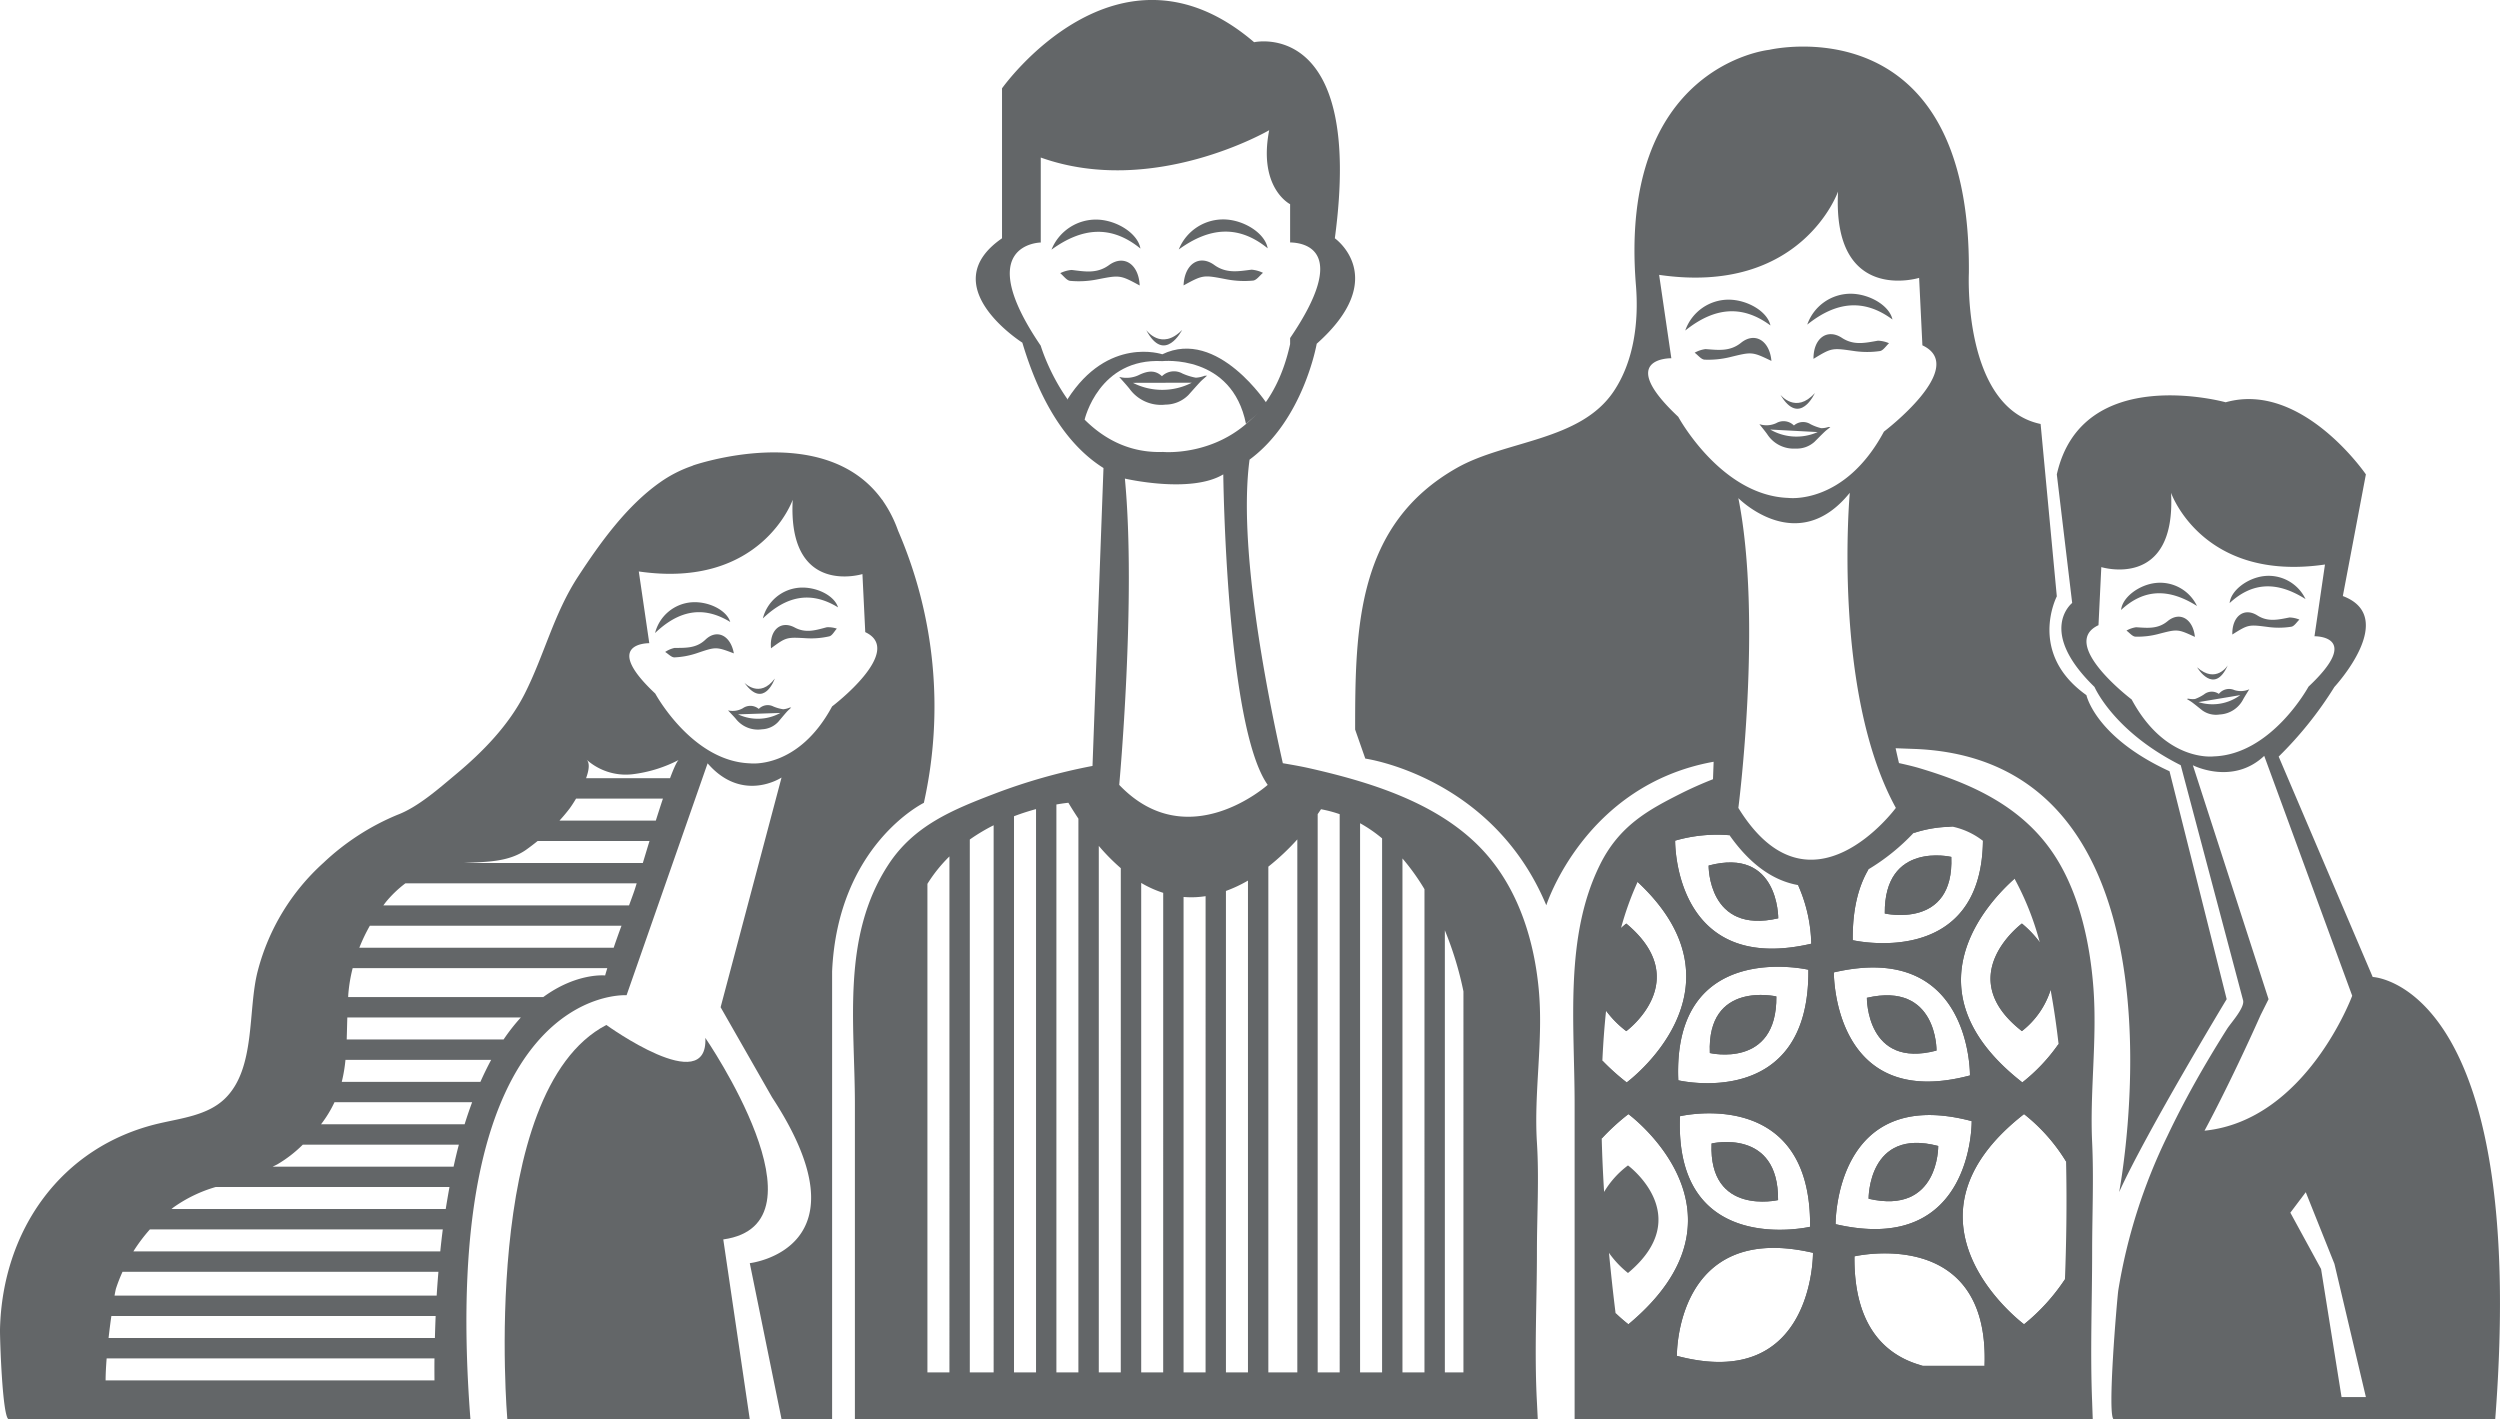 <svg xmlns="http://www.w3.org/2000/svg" width="415.051" height="235.643" viewBox="0 0 415.051 235.643">
    <defs>
        <clipPath id="qyg1dca94a">
            <path data-name="Rectangle 265" style="fill:#636668" d="M0 0h415.051v235.643H0z"/>
        </clipPath>
    </defs>
    <g data-name="Group 114" transform="translate(0 .001)" style="clip-path:url(#qyg1dca94a)">
        <path data-name="Path 798" d="M59.436 55.2s21.219 30.9 2.977 33.456l4.4 29.873H26.561S21.887 64.071 43 53.049c0 0 16.914 12.224 16.436 2.149" transform="translate(57.666 117.114)" style="fill:#636668"/>
        <path data-name="Path 799" d="M51.967 33.7c-4.523-2.771-8.568-1.9-12.484 1.835a6.791 6.791 0 0 1 6.037-5.1c2.7-.215 5.806 1.216 6.447 3.265" transform="translate(87.166 67.135)" style="fill:#636668"/>
        <path data-name="Path 800" d="M46.388 34.454c-4.523-2.771-8.568-1.9-12.484 1.835a6.789 6.789 0 0 1 6.037-5.1c2.7-.215 5.806 1.216 6.447 3.265" transform="translate(74.849 68.806)" style="fill:#636668"/>
        <path data-name="Path 801" d="M39.924 36.217c-.285-3.034 1.63-4.69 3.929-3.458 1.876 1.01 3.551.427 5.334-.038a4.567 4.567 0 0 1 1.668.228c-.414.443-.77 1.171-1.264 1.283a13.455 13.455 0 0 1-3.657.321c-3.426-.189-3.423-.237-6.011 1.665" transform="translate(88.078 71.415)" style="fill:#636668"/>
        <path data-name="Path 802" d="M45.83 35.992c-.536-3-2.823-4.09-4.709-2.284-1.536 1.472-3.3 1.36-5.155 1.383a4.57 4.57 0 0 0-1.54.667c.516.314 1.049.921 1.553.9a13.42 13.42 0 0 0 3.612-.664c3.249-1.094 3.237-1.142 6.239 0" transform="translate(76.004 72.48)" style="fill:#636668"/>
        <path data-name="Path 803" d="M38.528 35.81s2.515 2.694 5.052-.69c0 0-1.806 5.229-5.052.69" transform="translate(85.057 77.532)" style="fill:#636668"/>
        <path data-name="Path 804" d="M48.173 36.887c-.285.276-.561.507-.792.773-.462.523-.908 1.068-1.36 1.6a3.888 3.888 0 0 1-2.7 1.241 4.651 4.651 0 0 1-4.362-1.755c-.391-.455-.818-.882-1.28-1.383A3.436 3.436 0 0 0 40.145 37a2.168 2.168 0 0 1 2.64.119 2.065 2.065 0 0 1 2.431-.4 6.908 6.908 0 0 0 1.617.455 3.3 3.3 0 0 0 1.059-.269zm-1.809.9c-2.431.08-4.747.157-7.018.234a7.725 7.725 0 0 0 7.018-.234" transform="translate(83.188 80.576)" style="fill:#636668"/>
        <path data-name="Path 805" d="M109.782 34.68c3.888-3.609 8.022-3.551 12.6-.661a6.782 6.782 0 0 0-6.925-3.811c-2.691.318-5.453 2.338-5.678 4.472" transform="translate(242.363 66.585)" style="fill:#636668"/>
        <path data-name="Path 806" d="M115.4 34.325c3.888-3.609 8.022-3.554 12.6-.661a6.785 6.785 0 0 0-6.925-3.814c-2.691.321-5.453 2.338-5.678 4.475" transform="translate(254.766 65.795)" style="fill:#636668"/>
        <path data-name="Path 807" d="M121.422 35.272c-.318-3.028-2.521-4.276-4.532-2.611-1.639 1.363-3.394 1.119-5.238 1.01a4.587 4.587 0 0 0-1.591.555c.494.353.985.991 1.492 1.007a13.415 13.415 0 0 0 3.647-.4c3.323-.863 3.31-.908 6.223.443" transform="translate(242.977 70.464)" style="fill:#636668"/>
        <path data-name="Path 808" d="M115.54 35.379c-.067-3.041 1.957-4.565 4.164-3.163 1.8 1.139 3.509.677 5.328.334a4.592 4.592 0 0 1 1.646.353c-.449.411-.853 1.11-1.354 1.184a13.283 13.283 0 0 1-3.673.064c-3.4-.436-3.394-.484-6.111 1.229" transform="translate(255.072 69.963)" style="fill:#636668"/>
        <path data-name="Path 809" d="M118.807 34.437s-1.934 3.14-5.091.324c0 0 2.8 4.77 5.091-.324" transform="translate(251.048 76.024)" style="fill:#636668"/>
        <path data-name="Path 810" d="M113.181 37.292c.334.212.648.391.93.6.558.423 1.1.866 1.646 1.3a3.886 3.886 0 0 0 2.89.683 4.646 4.646 0 0 0 3.933-2.582c.3-.523.622-1.026.982-1.607a3.445 3.445 0 0 1-2.489.132 2.171 2.171 0 0 0-2.566.638 2.054 2.054 0 0 0-2.457.08 6.981 6.981 0 0 1-1.5.767 3.412 3.412 0 0 1-1.087-.055zm1.947.526 6.932-1.158a7.729 7.729 0 0 1-6.932 1.158" transform="translate(249.867 78.744)" style="fill:#636668"/>
        <path data-name="Path 811" d="M75.775 16.16c-4.815-3.92-9.642-3.535-14.765.186a7.94 7.94 0 0 1 7.79-4.978c3.166.17 6.544 2.319 6.97 4.792" transform="translate(134.691 25.07)" style="fill:#636668"/>
        <path data-name="Path 812" d="M69.187 16.172c-4.815-3.92-9.642-3.535-14.765.186a7.954 7.954 0 0 1 7.8-4.982c3.163.173 6.544 2.319 6.967 4.8" transform="translate(120.146 25.09)" style="fill:#636668"/>
        <path data-name="Path 813" d="M61.259 17.613c.141-3.561 2.617-5.187 5.094-3.394 2.021 1.463 4.045 1.046 6.191.783a5.323 5.323 0 0 1 1.9.526c-.552.449-1.075 1.235-1.662 1.286a15.649 15.649 0 0 1-4.292-.192c-3.942-.754-3.933-.812-7.23.991" transform="translate(135.24 29.769)" style="fill:#636668"/>
        <path data-name="Path 814" d="M68.065 17.61c-.154-3.561-2.634-5.177-5.1-3.378-2.014 1.466-4.042 1.055-6.191.8a5.258 5.258 0 0 0-1.9.532c.552.449 1.078 1.229 1.665 1.28a15.529 15.529 0 0 0 4.292-.205c3.939-.763 3.929-.821 7.233.972" transform="translate(121.146 29.785)" style="fill:#636668"/>
        <path data-name="Path 815" d="M59.323 17.087s2.5 3.519 5.966-.01c0 0-2.913 5.78-5.966.01" transform="translate(130.966 37.699)" style="fill:#636668"/>
        <path data-name="Path 816" d="M72.512 19.937c-.4.369-.8.683-1.136 1.039-.664.709-1.3 1.44-1.953 2.165a5.417 5.417 0 0 1-3.8 1.6 6.458 6.458 0 0 1-5.982-2.627c-.52-.651-1.091-1.261-1.716-1.976a4.77 4.77 0 0 0 3.439-.395c1.27-.571 2.505-.808 3.657.282a2.864 2.864 0 0 1 3.391-.455 9.744 9.744 0 0 0 2.233.7 4.65 4.65 0 0 0 1.479-.327zm-2.544 1.171c-3.378 0-6.6.01-9.764.016a10.746 10.746 0 0 0 9.764-.016" transform="translate(127.884 42.434)" style="fill:#636668"/>
        <path data-name="Path 817" d="M58.086 29.829s2.351-10.277 12.9-9.71c0 0 11.56-1.238 13.892 10.435l3.6-3.182s-8.266-12.844-17.495-8.388c0 0-9.007-3.076-15.737 7.464 0 0 .565 4.52 2.832 3.381" transform="translate(121.983 39.834)" style="fill:#636668"/>
        <path data-name="Path 818" d="m158.9 117.026-15.611-36.593a62.076 62.076 0 0 0 9.251-11.56s10.749-11.58 1.4-15.092l3.827-20.2s-10.626-15.541-23.277-11.97c0 0-23.855-6.627-28.035 11.974l2.55 21.344s-5.9 4.619 3.708 13.944c0 0 3.144 7.384 14.316 12.991 1.729 6.528 10.351 39.031 10.351 39.031.311 1.213-2.043 3.779-2.624 4.693a204.319 204.319 0 0 0-3.445 5.642c-2.335 3.971-4.526 8.032-6.5 12.2a92.126 92.126 0 0 0-8.151 25.626c-.176 1.187-1.931 21.411-.712 21.411h63.291c5.6-72.49-20.346-73.443-20.346-73.443m-40.018-46.076s-12.167-9.216-5.5-12.33l.468-9.642s12.43 3.827 11.58-12.33c0 0 5.18 14.871 25.552 11.9l-1.742 11.91s8.077-.141-.991 8.366c0 0-6.1 11.259-15.737 11.58 0 0-7.984 1.036-13.626-9.453m21.453 52.314 1.277-2.553-12.566-38.837s6.6 3.391 11.846-1.559l14.608 39.83s-7.65 20.693-24.52 22.4c0 0 4.106-7.512 9.35-19.278m13.4 63.5-3.4-21.257-5.1-9.354 2.56-3.4 4.76 11.9 5.222 22.111z" transform="translate(235.018 45.175)" style="fill:#636668"/>
        <path data-name="Path 819" d="M153.06 127.372s-22.906-17.014 0-34.9a29.838 29.838 0 0 1 6.977 7.872c-.144-6.377-.51-13.062-1.248-19.506a29.754 29.754 0 0 1-6.014 6.38c-19.5-15.23-5.793-29.825-1.3-33.819a20.446 20.446 0 0 0-5.238-6.284c-.269 21.424-21.62 16.491-21.62 16.491-.048-5.212.985-9 2.624-11.772-3.362 1.97-7.435 3.381-11.7 2.624a25.179 25.179 0 0 1 2.188 9.732c-22.916 5.315-22.6-17.113-22.6-17.113a25 25 0 0 1 9.02-.9 39.492 39.492 0 0 1-2.617-4.282s-7.172.214-12.632 12.034c19.159 17.864-1.812 33.293-1.812 33.293a38.315 38.315 0 0 1-4.038-3.628 183.051 183.051 0 0 0-.106 12.94 36.618 36.618 0 0 1 4.43-4.058s22.245 16.356 0 34.9a26.65 26.65 0 0 1-2.136-1.857c.35 2.823.738 5.726 1.177 8.744h49.838c-5.629-1.482-11.471-5.95-11.349-18.172 0 0 22.444-5.187 21.6 18.172h12.484s.532-5.761.863-14.361a33.005 33.005 0 0 1-6.791 7.474m-35.81-58.868c.231 23.522-21.594 18.361-21.594 18.361-.982-23.58 21.594-18.361 21.594-18.361M95.938 92.832s21.828-5.164 21.6 18.358c0 0-22.572 5.219-21.6-18.358m-.513 39.782s-.315-22.425 22.595-17.114c0 0 .215 23.169-22.595 17.113m48.654-46.553c-22.807 6.056-22.595-17.113-22.595-17.113 22.912-5.315 22.595 17.113 22.595 17.113m-22.309 24.69s-.215-23.166 22.595-17.11c0 0 .318 22.425-22.595 17.11" transform="translate(182.973 92.487)" style="fill:#636668"/>
        <path data-name="Path 820" d="M105.589 42.989a13.9 13.9 0 0 0-5.607 0s-.34.407-.946 1.055a20.364 20.364 0 0 1 6.553-1.052" transform="translate(218.64 94.272)" style="fill:#636668"/>
        <path data-name="Path 821" d="M99.554 51.747S88 49.075 88.507 61.139c0 0 11.166 2.643 11.047-9.392" transform="translate(195.36 113.684)" style="fill:#636668"/>
        <path data-name="Path 822" d="M86.481 65.659s11.384-8.372 0-17.857c0 0-.359.276-.872.747a86.682 86.682 0 0 0-2.483 13.726 16.935 16.935 0 0 0 3.355 3.384" transform="translate(183.516 105.53)" style="fill:#636668"/>
        <path data-name="Path 823" d="M108.6 44.521s-11.169-2.64-11.047 9.392c0 0 11.548 2.672 11.047-9.392" transform="translate(215.358 97.744)" style="fill:#636668"/>
        <path data-name="Path 824" d="M99.994 53.912s.112-11.859-11.56-8.757c0 0-.16 11.474 11.56 8.757" transform="translate(195.232 98.544)" style="fill:#636668"/>
        <path data-name="Path 825" d="M108.188 60.688s.164-11.477-11.564-8.757c0 0-.106 11.856 11.564 8.757" transform="translate(213.315 113.725)" style="fill:#636668"/>
        <path data-name="Path 826" d="M108.233 47.8s-11.721 8.706 0 17.857A14.05 14.05 0 0 0 113 58.811c-.507-2.755-1.1-5.4-1.8-7.9a17.677 17.677 0 0 0-2.961-3.111" transform="translate(227.444 105.53)" style="fill:#636668"/>
        <path data-name="Path 827" d="M99.642 68.747c.119-12.036-11.042-9.393-11.042-9.393-.5 12.064 11.047 9.392 11.047 9.392" transform="translate(195.554 130.49)" style="fill:#636668"/>
        <path data-name="Path 828" d="M96.713 68.424c11.724 2.72 11.56-8.754 11.56-8.754-11.67-3.1-11.56 8.754-11.56 8.754" transform="translate(213.511 130.589)" style="fill:#636668"/>
        <path data-name="Path 829" d="M108.188 60.688s.164-11.477-11.564-8.757c0 0-.106 11.856 11.564 8.757" transform="translate(213.315 113.725)" style="fill:#636668"/>
        <path data-name="Path 830" d="M99.642 68.747c.119-12.036-11.042-9.393-11.042-9.393-.5 12.064 11.047 9.392 11.047 9.392" transform="translate(195.554 130.49)" style="fill:#636668"/>
        <path data-name="Path 831" d="M108.277 59.669c-11.67-3.1-11.564 8.757-11.564 8.757 11.727 2.717 11.564-8.757 11.564-8.757" transform="translate(213.511 130.589)" style="fill:#636668"/>
        <path data-name="Path 832" d="M99.554 51.747S88 49.075 88.507 61.139c0 0 11.166 2.643 11.047-9.392" transform="translate(195.36 113.684)" style="fill:#636668"/>
        <path data-name="Path 833" d="M108.6 44.521s-11.169-2.64-11.047 9.392c0 0 11.548 2.672 11.047-9.392" transform="translate(215.358 97.744)" style="fill:#636668"/>
        <path data-name="Path 834" d="m214.833 160.562-9.492-37.841c-12.33-5.668-13.793-12.635-13.793-12.635-9.815-6.97-4.917-16.4-4.917-16.4l-2.691-28.62c-12.972-2.727-11.91-25.052-11.91-25.052.427-45.007-33.164-37.062-33.164-37.062S113.778 5.5 116.758 42.073c.481 5.941-.3 12.5-3.679 17.556-5.546 8.3-17.918 8.131-26.024 12.715C70.423 81.752 70.138 98.8 70.138 115.8l1.687 4.818s21.119 2.951 30.05 24.353c0 0 6.377-19.984 27.782-23.827l-.106 2.9a63.94 63.94 0 0 0-5.389 2.4c-5.283 2.669-10.146 5.28-13.36 11.766-5.957 12-4.225 26.415-4.225 39.759v52.343l86.02-.019-.1-2.858c-.34-8.266 0-16.674 0-24.943 0-6.008.282-12.151 0-18.143-.4-8.481.847-17 .218-25.559-.571-7.711-2.361-15.458-6.066-21.479-5.453-8.863-14.521-12.6-22.659-15.054-1.18-.356-2.374-.629-3.564-.895-.186-.8-.369-1.607-.558-2.464l3.426.128c47.39 2.123 33.687 73.558 33.687 73.558 4.481-9.9 17.854-32.032 17.854-32.032m-91.56-26.316a24.963 24.963 0 0 1 9.014-.9c3.686 5.232 7.612 7.615 11.394 8.285a25.218 25.218 0 0 1 2.191 9.732c-22.919 5.312-22.6-17.113-22.6-17.113m.8 45.748s21.822-5.161 21.594 18.358c0 0-22.576 5.222-21.594-18.358m-.282-5.96c-.982-23.58 21.594-18.361 21.594-18.361.231 23.522-21.594 18.361-21.594 18.361M111.8 162.48a17 17 0 0 0 3.352 3.384s11.384-8.366 0-17.854c0 0-.359.276-.872.747a50.282 50.282 0 0 1 2.755-7.663c19.159 17.864-1.809 33.289-1.809 33.289a38.074 38.074 0 0 1-4.042-3.625q.207-4.441.616-8.279m3.711 52.057a26.791 26.791 0 0 1-2.136-1.857c-.436-3.493-.786-6.8-1.094-10a16.218 16.218 0 0 0 3.156 3.342c11.384-9.488 0-17.86 0-17.86a15.1 15.1 0 0 0-3.965 4.4q-.289-4.653-.395-8.866a36.651 36.651 0 0 1 4.433-4.055s22.242 16.356 0 34.9m8.045 5.241s-.318-22.428 22.595-17.113c0 0 .215 23.169-22.595 17.113m26.062-63.666c22.912-5.315 22.595 17.11 22.595 17.11-22.807 6.059-22.595-17.11-22.595-17.11m22.883 24.69s.321 22.422-22.592 17.11c0 0-.218-23.166 22.592-17.11m2.136 40.616h-10.247c-5.636-1.482-11.471-5.947-11.352-18.168 0 0 22.447-5.187 21.594 18.168m13.35-14.358a32.875 32.875 0 0 1-6.794 7.474s-22.9-17.014 0-34.9a29.707 29.707 0 0 1 6.98 7.868c.16 7.188.032 13.966-.186 19.554m-8.369-66.5a47.407 47.407 0 0 1 4.186 10.553 17.7 17.7 0 0 0-2.964-3.111s-11.721 8.7 0 17.854a14.033 14.033 0 0 0 4.763-6.845c.536 2.9.975 5.918 1.325 8.988a29.776 29.776 0 0 1-6.014 6.377c-19.509-15.23-5.793-29.822-1.3-33.815m-16.779-7.577a20.268 20.268 0 0 1 6.553-1.049 12.466 12.466 0 0 1 4.982 2.338c-.266 21.424-21.613 16.494-21.613 16.494-.051-5.212.982-9 2.617-11.769a35.041 35.041 0 0 0 7.461-6.014m-2.922-4.176s-14.239 19.346-26.146 0c0 0 4.038-31.214 0-51.429 0 0 9.78 9.937 18.5-.889 0 0-2.977 32.969 7.65 52.317m-1.989-62.457c-6.56 12.192-15.846 10.993-15.846 10.993-11.2-.375-18.29-13.463-18.29-13.463-10.544-9.886-1.152-9.726-1.152-9.726l-2.027-13.844c23.679 3.451 29.706-13.838 29.706-13.838-.988 18.784 13.459 14.338 13.459 14.338l.545 11.2c7.75 3.625-6.4 14.335-6.4 14.335" transform="translate(154.842 5.322)" style="fill:#636668"/>
        <path data-name="Path 835" d="M99.994 53.912s.112-11.859-11.56-8.757c0 0-.16 11.474 11.56 8.757" transform="translate(195.232 98.544)" style="fill:#636668"/>
        <path data-name="Path 836" d="M107.687 19.482c-4.792-3.538-9.4-2.951-14.149.847a7.626 7.626 0 0 1 7.249-5.126c3.044.022 6.38 1.928 6.9 4.279" transform="translate(206.502 33.562)" style="fill:#636668"/>
        <path data-name="Path 837" d="M101.372 19.792c-4.792-3.538-9.4-2.954-14.149.847a7.629 7.629 0 0 1 7.249-5.129c3.044.026 6.38 1.928 6.9 4.282" transform="translate(192.56 34.239)" style="fill:#636668"/>
        <path data-name="Path 838" d="M93.861 21.393c-.026-3.416 2.274-5.091 4.728-3.48 2 1.309 3.926.815 5.973.465a5.1 5.1 0 0 1 1.841.42c-.507.455-.975 1.232-1.533 1.306a14.808 14.808 0 0 1-4.125.01c-3.811-.545-3.8-.6-6.884 1.28" transform="translate(207.215 38.182)" style="fill:#636668"/>
        <path data-name="Path 839" d="M100.451 21.3c-.308-3.407-2.759-4.844-5.046-3.006-1.86 1.5-3.83 1.193-5.9 1.046a5.089 5.089 0 0 0-1.8.6c.552.4 1.087 1.129 1.655 1.155a15.231 15.231 0 0 0 4.106-.395c3.743-.911 3.731-.966 6.977.6" transform="translate(193.642 38.615)" style="fill:#636668"/>
        <path data-name="Path 840" d="M92.149 20.625s2.556 3.256 5.719-.282c0 0-2.528 5.674-5.719.282" transform="translate(203.435 44.909)" style="fill:#636668"/>
        <path data-name="Path 841" d="M102.844 22.769c-.343.276-.67.513-.962.786-.568.542-1.116 1.107-1.671 1.658a4.369 4.369 0 0 1-3.137 1.123 5.221 5.221 0 0 1-4.715-2.383c-.388-.545-.824-1.065-1.3-1.671a3.842 3.842 0 0 0 2.794-.167 2.426 2.426 0 0 1 2.938.391 2.3 2.3 0 0 1 2.755-.218 7.935 7.935 0 0 0 1.771.661 3.569 3.569 0 0 0 1.209-.2zm-2.107.828c-2.727-.144-5.328-.285-7.875-.42a8.656 8.656 0 0 0 7.875.42" transform="translate(201.036 48.135)" style="fill:#636668"/>
        <path data-name="Path 842" d="M149.1 36.422a20.8 20.8 0 0 0-2.486-4.908l-.144-.237-.022.01C136.845 17.949 115 25.6 115 25.6v.026a21.014 21.014 0 0 0-5.4 2.746c-5.559 3.91-9.941 10.014-13.626 15.65-4.029 6.168-5.585 12.972-8.853 19.442-2.666 5.267-6.973 9.678-11.467 13.421-2.781 2.319-6.261 5.418-9.678 6.7A40.352 40.352 0 0 0 53.7 91.549a36.536 36.536 0 0 0-10.89 17.883c-1.739 6.547-.269 16.321-5.543 21.337-2.852 2.707-7.07 3.166-10.893 4.058C10.09 138.641.4 152.613 0 168.957c-.035 1.453.4 14.977 1.469 14.977H78.1c-5.6-72.49 25.924-70.4 25.924-70.4l13.453-38.5c5.793 6.678 12.276 2.358 12.276 2.358l-10.117 38.136 8.542 14.957c16.5 25.209-3.7 27.532-3.7 27.532l5.277 25.915h8.391v-74.346c.937-21.023 15.233-27.99 15.233-27.99a73.482 73.482 0 0 0-4.279-45.174M24.881 152.415H73.51a136.24 136.24 0 0 0-.417 3.654H22.139a27.361 27.361 0 0 1 2.743-3.654m-5.61 9.758a26.882 26.882 0 0 1 1.068-2.72h52.445c-.106 1.289-.208 2.6-.289 3.955H19.014c.112-.635.205-1.078.257-1.235m-.783 4.619h53.838c-.051 1.19-.09 2.415-.125 3.654H18.023c.144-1.286.3-2.524.465-3.654m-.789 7.038H72.13c-.016 1.187-.01 2.422 0 3.654h-54.6c.006-1.1.071-2.345.173-3.654M74 149.03H28.464l.3-.247a23.224 23.224 0 0 1 7.041-3.407h38.818q-.323 1.767-.623 3.654m1.3-7.03H45.259c.276-.141.558-.26.828-.414a21.276 21.276 0 0 0 4.183-3.243h25.908c-.308 1.164-.6 2.39-.876 3.657m1.835-7.041H53.3a19.812 19.812 0 0 0 2.23-3.659h22.852a71.91 71.91 0 0 0-1.245 3.654m2.621-7.038H56.74a24.96 24.96 0 0 0 .613-3.654h24.192a55.036 55.036 0 0 0-1.787 3.654m3.849-7.038H57.561c.038-1.18.061-2.4.1-3.654h28.811a31.928 31.928 0 0 0-2.864 3.654m16.863-10.624s-4.7-.5-10.277 3.586H57.8l.022-.43a25.83 25.83 0 0 1 .728-4.378h42.271c-.115.407-.253.815-.356 1.222m1.4-4.6H59.652A29.168 29.168 0 0 1 61.4 102h41.78a123.367 123.367 0 0 0-1.3 3.657m3.471-9.575c-.289.84-.606 1.69-.917 2.537H63.643l.369-.494a18.926 18.926 0 0 1 3.288-3.166h38.4c-.148.491-.276.9-.353 1.119m1.376-4.5H77.1c3.57-.2 7.349-.1 10.342-2.261a39.733 39.733 0 0 0 1.822-1.392h18.569c-.4 1.289-.77 2.537-1.11 3.654m2.156-7.038H92.884a27.972 27.972 0 0 0 1.678-2c.234-.314.642-.917 1.075-1.652h14.422c-.385 1.158-.783 2.4-1.18 3.654m2.364-7.041H97.3c.475-1.309.661-2.508.08-3.079a9.773 9.773 0 0 0 7.62 2.425 22.49 22.49 0 0 0 7.82-2.448c-.308 0-.879 1.229-1.578 3.1m26.906-11.92c-5.642 10.489-13.629 9.456-13.629 9.456-9.639-.324-15.734-11.583-15.734-11.583-9.071-8.5-.991-8.362-.991-8.362l-1.742-11.91c20.369 2.967 25.552-11.9 25.552-11.9-.85 16.16 11.577 12.334 11.577 12.334l.468 9.639c6.662 3.118-5.5 12.33-5.5 12.33" transform="translate(.001 51.692)" style="fill:#636668"/>
        <path data-name="Path 843" d="M157.69 189.676c-.532-8.478 1.116-16.991.289-25.556-.744-7.714-3.108-15.458-7.99-21.482-7.185-8.86-19.14-12.6-29.867-15.047-1.53-.353-3.073-.619-4.619-.882-2.884-12.837-7.41-36.359-5.524-50.4 8.965-6.608 11.15-19.24 11.15-19.24 12.311-10.945 3.009-17.508 3.009-17.508 4.924-36.657-13.4-32.552-13.4-32.552-22.7-19.419-41.854 7.66-41.854 7.66v24.894c-11.49 7.933 3.374 17.325 3.374 17.325C75.785 68.715 80.943 74.7 85.729 77.7l-1.822 49.462a96.045 96.045 0 0 0-16.273 4.616c-6.967 2.666-13.37 5.28-17.61 11.763-7.846 12.006-5.565 26.415-5.565 39.762v52.343l113.372-.022-.141-2.858c-.443-8.263 0-16.674 0-24.94 0-6.008.379-12.154 0-18.146m-97.536 38.168H56.5v-81.113a24.413 24.413 0 0 1 3.654-4.552zm7.339 0h-3.958v-88.471a31 31 0 0 1 3.958-2.367zm7.038 0h-3.657v-92.333c1.306-.5 2.537-.882 3.657-1.187zm7.034 0h-3.653v-94.287c1.241-.218 1.992-.285 1.992-.285.552.943 1.11 1.8 1.662 2.643zM75.317 57.4c-11.57-17.007 0-17.139 0-17.139V26.155c18.7 6.678 37.924-4.539 37.924-4.539-1.867 9.61 3.474 12.285 3.474 12.285v6.351c2.287.038 10 1.177 0 15.872v1.01c-4.273 19.5-21.1 17.9-21.1 17.9-14.961.532-20.3-17.626-20.3-17.626M88.6 227.848h-3.65v-87.413a33.4 33.4 0 0 0 3.654 3.7zm7.041 0h-3.65v-81.264a17.989 17.989 0 0 0 3.654 1.646zm7.038 0h-3.654v-78.935a15.233 15.233 0 0 0 3.657-.132zm7.038 0h-3.657v-79.933a22.656 22.656 0 0 0 3.657-1.719zm-21.374-97.539s2.845-30.832.94-50.855c0 0 10.932 2.56 16.337-.7 0 0 .452 41.774 7.374 51.551 0 0-13.277 11.907-24.651 0m29.568 97.539H113.1V143.88a39.362 39.362 0 0 0 4.812-4.523zm7.034 0h-3.654v-92.682c.359-.513.552-.812.552-.812a21.036 21.036 0 0 1 3.1.821zm7.038 0h-3.653v-91.171a23.2 23.2 0 0 1 3.654 2.515zm7.038 0h-3.654v-85.321a36.955 36.955 0 0 1 3.654 5.1zm6.47 0h-3.086v-73.391a56.694 56.694 0 0 1 3.086 10.136z" transform="translate(97.471 -.001)" style="fill:#636668"/>
    </g>
</svg>
